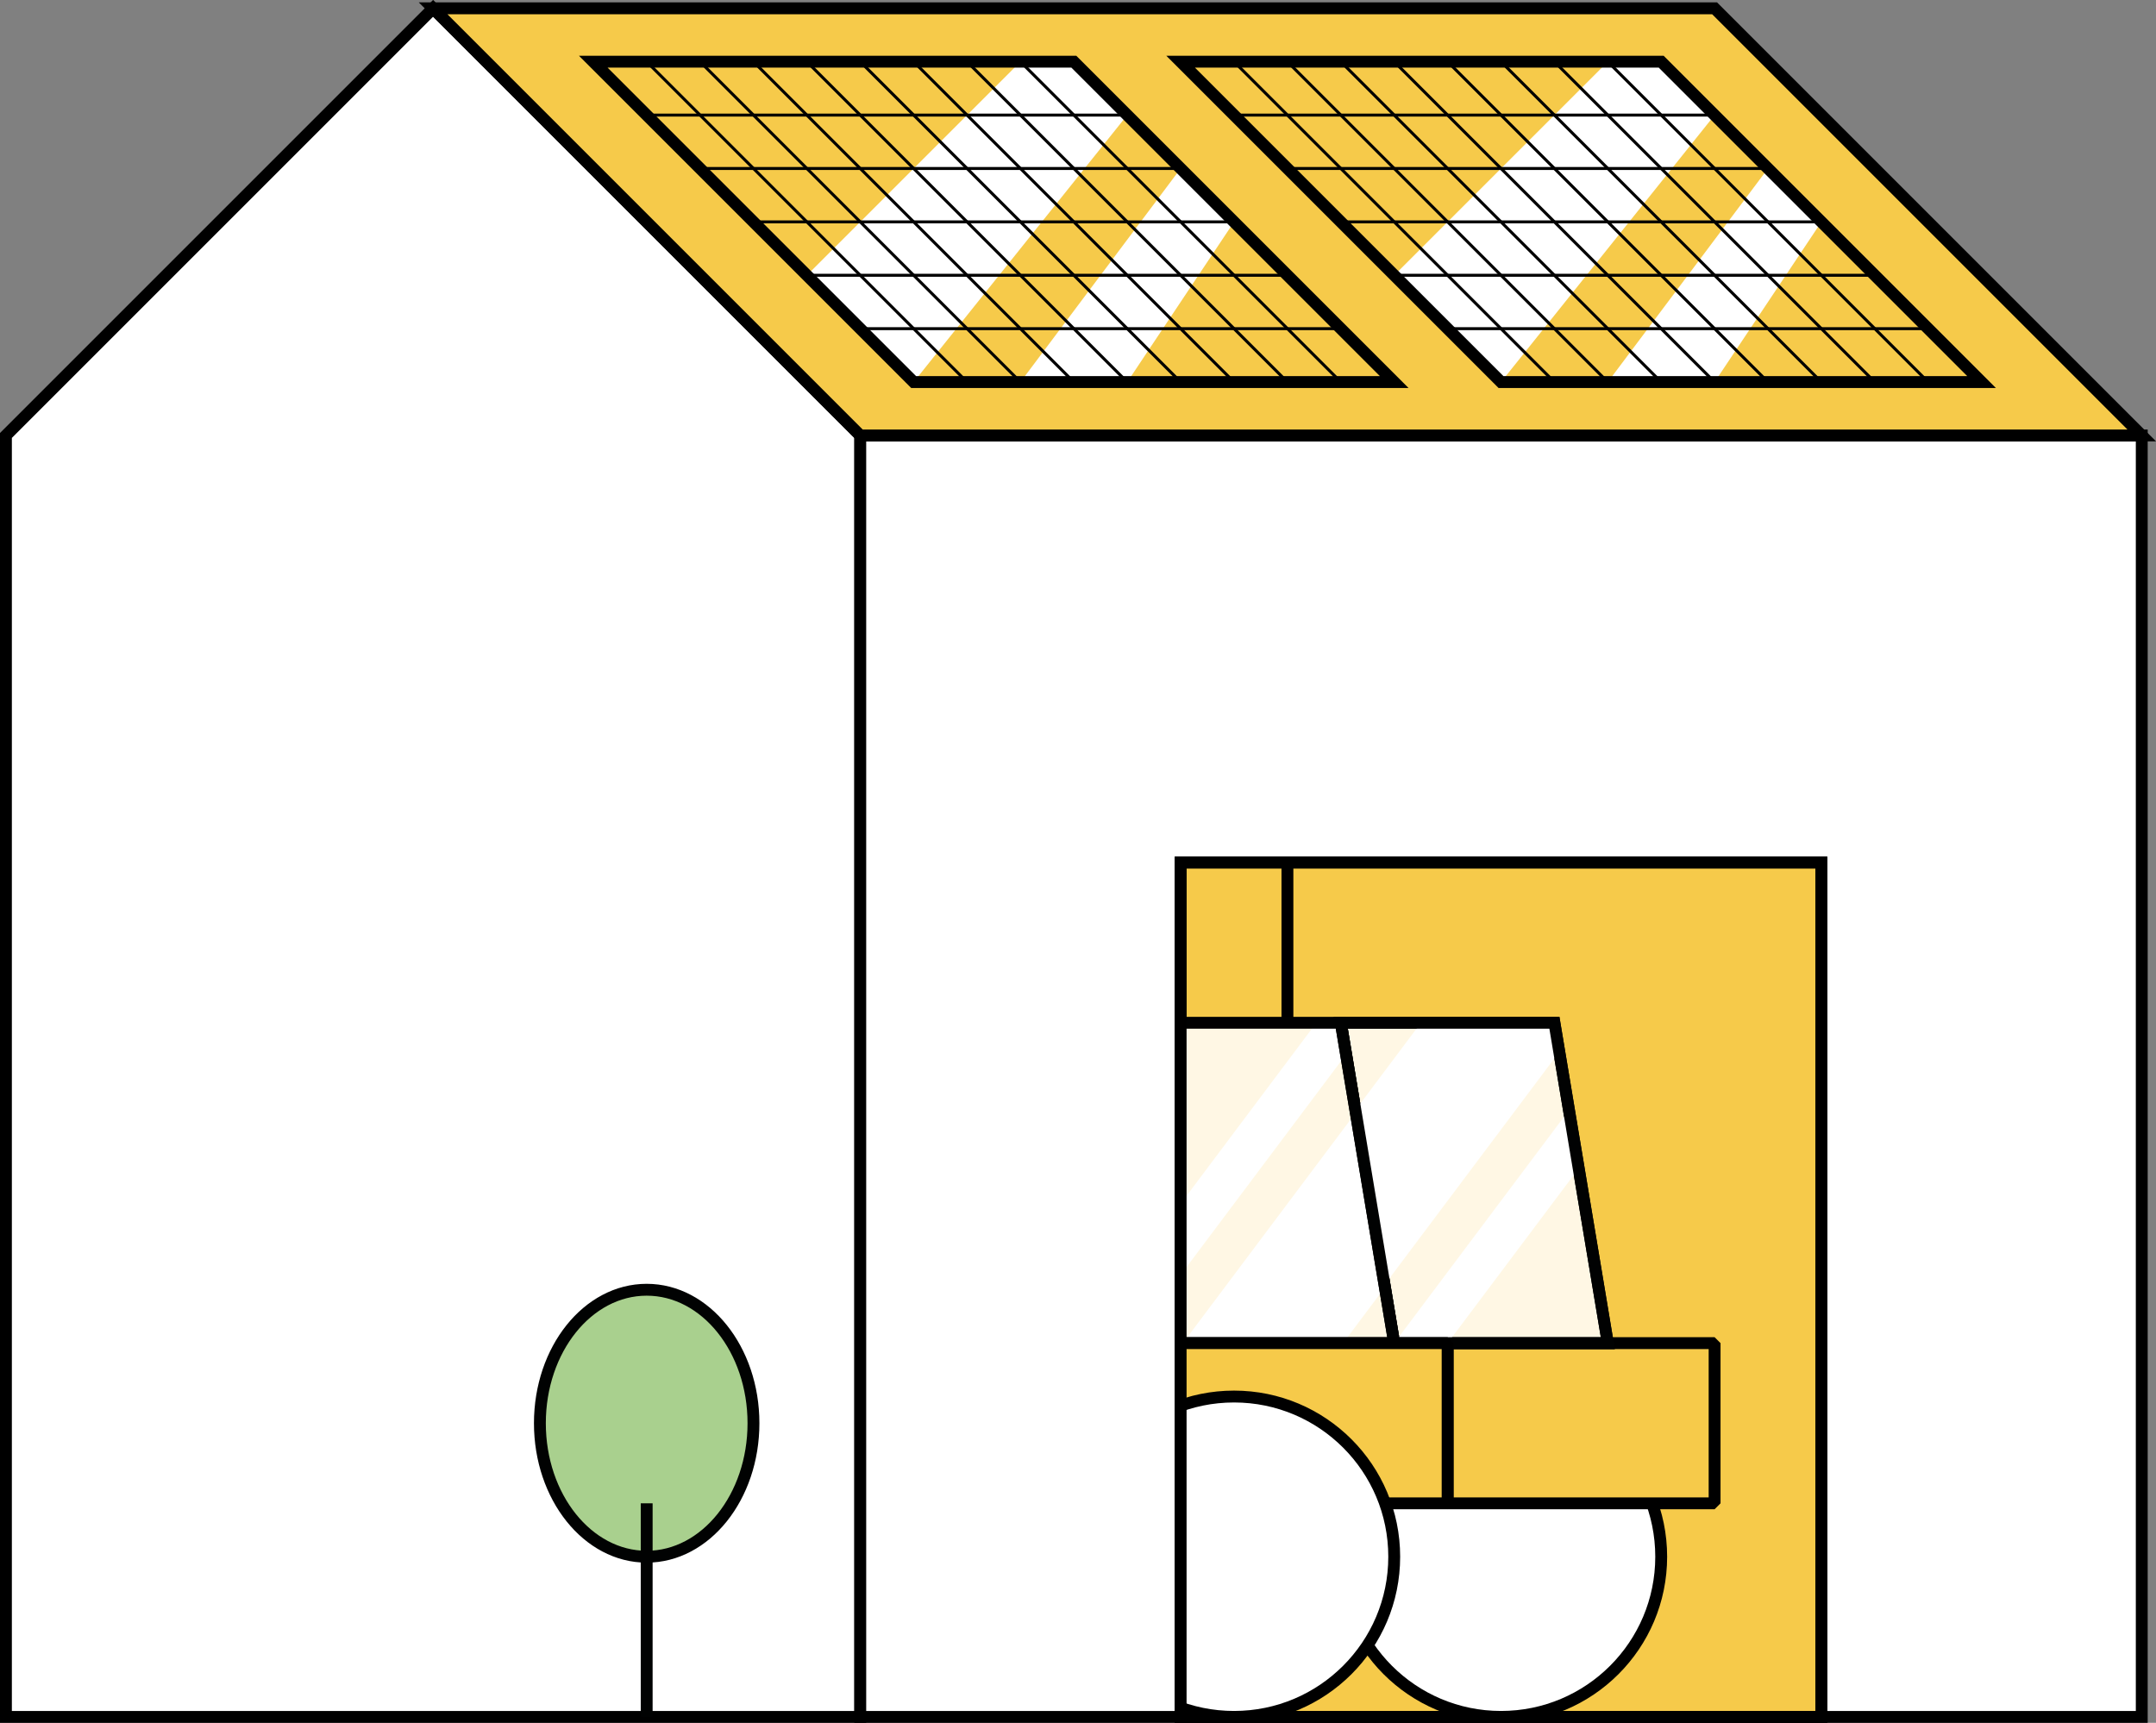 <?xml version="1.0" encoding="UTF-8"?> <svg xmlns="http://www.w3.org/2000/svg" xmlns:xlink="http://www.w3.org/1999/xlink" version="1.1" id="Calque_1" x="0px" y="0px" viewBox="0 0 363.4 290.4" style="enable-background:new 0 0 363.4 290.4;" xml:space="preserve"><rect x="0" y="0" width="363.4" height="290.4" fill="#808080" stroke="none"/> <style type="text/css"> .st0{fill:#FFFFFF;stroke:#000000;stroke-width:2;stroke-miterlimit:10;} .st1{fill:#F6CA4A;stroke:#000000;stroke-width:2;stroke-miterlimit:10;} .st2{fill:none;stroke:#000000;stroke-width:2;stroke-miterlimit:10;} .st3{clip-path:url(#SVGID_00000025438827945995131440000009209292274423316134_);} .st4{fill:#F6CA4A;stroke:#000000;stroke-width:2;stroke-linejoin:bevel;stroke-miterlimit:10;} .st5{fill:#FFF7E4;} .st6{fill:#FFF7E4;stroke:#010202;stroke-width:2;stroke-miterlimit:10;} .st7{clip-path:url(#SVGID_00000104704254911036732250000010267261171047637682_);} .st8{fill:#FFFFFF;} .st9{fill:none;stroke:#010202;stroke-width:2;stroke-miterlimit:10;} .st10{clip-path:url(#SVGID_00000054974370381869041510000000297069677392008889_);} .st11{fill:#F6CA4A;} .st12{fill:none;stroke:#000000;stroke-width:0.5;stroke-miterlimit:10;} .st13{fill:#A9D08E;stroke:#010202;stroke-width:2;stroke-miterlimit:10;} </style> <g> <g> <polygon class="st0" points="145,73.4 73,1.4 1,73.4 1,289.4 145,289.4 "></polygon> </g> <g> <rect x="145" y="73.4" class="st0" width="216" height="216"></rect> <g> <rect x="199" y="145.4" class="st1" width="108" height="144"></rect> <line class="st2" x1="217" y1="289.4" x2="217" y2="145.4"></line> <g> <g> <defs> <rect id="SVGID_1_" x="199" y="145.4" width="108" height="144"></rect> </defs> <clipPath id="SVGID_00000152232231147820112470000016535569618586644870_"> <use xlink:href="#SVGID_1_" style="overflow:visible;"></use> </clipPath> <g style="clip-path:url(#SVGID_00000152232231147820112470000016535569618586644870_);"> <circle class="st0" cx="253" cy="262.4" r="27"></circle> <rect x="244" y="226.4" class="st4" width="45" height="27"></rect> <polygon class="st5" points="226,172.4 262,172.4 271,226.4 235,226.4 "></polygon> <polygon class="st6" points="226,172.4 262,172.4 271,226.4 235,226.4 "></polygon> <polygon class="st5" points="190,172.4 226,172.4 235,226.4 190,226.4 "></polygon> <g> <g> <defs> <polygon id="SVGID_00000059294243770403851030000011049737810097143481_" points="190,172.4 226,172.4 235,226.4 190,226.4 "></polygon> </defs> <clipPath id="SVGID_00000000219021626562060940000008168071091956713130_"> <use xlink:href="#SVGID_00000059294243770403851030000011049737810097143481_" style="overflow:visible;"></use> </clipPath> <g style="clip-path:url(#SVGID_00000000219021626562060940000008168071091956713130_);"> <polygon class="st8" points="226,226.9 199,226.9 253,154.9 280,154.9 "></polygon> <polygon class="st8" points="190,226.9 181,226.9 235,154.9 244,154.9 "></polygon> </g> </g> </g> <polygon class="st9" points="190,172.4 226,172.4 235,226.4 190,226.4 "></polygon> <g> <g> <defs> <polygon id="SVGID_00000137121448994239861180000015219780526835627911_" points="226,172.4 262,172.4 271,226.4 235,226.4 "></polygon> </defs> <clipPath id="SVGID_00000124136729348438269080000000935744708579349132_"> <use xlink:href="#SVGID_00000137121448994239861180000015219780526835627911_" style="overflow:visible;"></use> </clipPath> <g style="clip-path:url(#SVGID_00000124136729348438269080000000935744708579349132_);"> <polygon class="st8" points="226,226.4 199,226.4 253,154.4 280,154.4 "></polygon> <polygon class="st8" points="244,226.4 235,226.4 289,154.4 298,154.4 "></polygon> </g> </g> </g> <polygon class="st9" points="226,172.4 262,172.4 271,226.4 235,226.4 "></polygon> <rect x="181" y="226.4" class="st4" width="63" height="27"></rect> <circle class="st0" cx="208" cy="262.4" r="27"></circle> </g> </g> </g> </g> <rect x="199" y="145.4" class="st2" width="108" height="144"></rect> </g> <g> <polygon class="st1" points="289,1.4 73,1.4 145,73.4 361,73.4 "></polygon> <g> <g> <polygon class="st11" points="154,64.4 235,64.4 181,10.4 100,10.4 "></polygon> <g> <polygon class="st8" points="172,64.4 190,64.4 208,37.4 199,28.4 "></polygon> <polygon class="st8" points="136,46.4 154,64.4 190,19.4 181,10.4 172,10.4 "></polygon> </g> <polygon class="st2" points="154,64.4 235,64.4 181,10.4 100,10.4 "></polygon> <g> <line class="st12" x1="145" y1="10.4" x2="199" y2="64.4"></line> <line class="st12" x1="172" y1="10.4" x2="226" y2="64.4"></line> <line class="st12" x1="163" y1="10.4" x2="217" y2="64.4"></line> <line class="st12" x1="154" y1="10.4" x2="208" y2="64.4"></line> <line class="st12" x1="109" y1="19.4" x2="190" y2="19.4"></line> <line class="st12" x1="118" y1="28.4" x2="199" y2="28.4"></line> <line class="st12" x1="127" y1="37.4" x2="208" y2="37.4"></line> <line class="st12" x1="136" y1="46.4" x2="217" y2="46.4"></line> <line class="st12" x1="145" y1="55.4" x2="226" y2="55.4"></line> <line class="st12" x1="136" y1="10.4" x2="190" y2="64.4"></line> <line class="st12" x1="127" y1="10.4" x2="181" y2="64.4"></line> <line class="st12" x1="118" y1="10.4" x2="172" y2="64.4"></line> <line class="st12" x1="109" y1="10.4" x2="163" y2="64.4"></line> </g> </g> <g> <polygon class="st11" points="253,64.4 334,64.4 280,10.4 199,10.4 "></polygon> <g> <polygon class="st8" points="271,64.4 289,64.4 307,37.4 298,28.4 "></polygon> <polygon class="st8" points="235,46.4 253,64.4 289,19.4 280,10.4 271,10.4 "></polygon> </g> <polygon class="st2" points="253,64.4 334,64.4 280,10.4 199,10.4 "></polygon> <g> <line class="st12" x1="244" y1="10.4" x2="298" y2="64.4"></line> <line class="st12" x1="271" y1="10.4" x2="325" y2="64.4"></line> <line class="st12" x1="262" y1="10.4" x2="316" y2="64.4"></line> <line class="st12" x1="253" y1="10.4" x2="307" y2="64.4"></line> <line class="st12" x1="208" y1="19.4" x2="289" y2="19.4"></line> <line class="st12" x1="217" y1="28.4" x2="298" y2="28.4"></line> <line class="st12" x1="226" y1="37.4" x2="307" y2="37.4"></line> <line class="st12" x1="235" y1="46.4" x2="316" y2="46.4"></line> <line class="st12" x1="244" y1="55.4" x2="325" y2="55.4"></line> <line class="st12" x1="235" y1="10.4" x2="289" y2="64.4"></line> <line class="st12" x1="226" y1="10.4" x2="280" y2="64.4"></line> <line class="st12" x1="217" y1="10.4" x2="271" y2="64.4"></line> <line class="st12" x1="208" y1="10.4" x2="262" y2="64.4"></line> </g> </g> </g> </g> <g> <ellipse class="st13" cx="109" cy="239.9" rx="18" ry="22.5"></ellipse> <line class="st9" x1="109" y1="289.4" x2="109" y2="253.4"></line> </g> </g> </svg> 